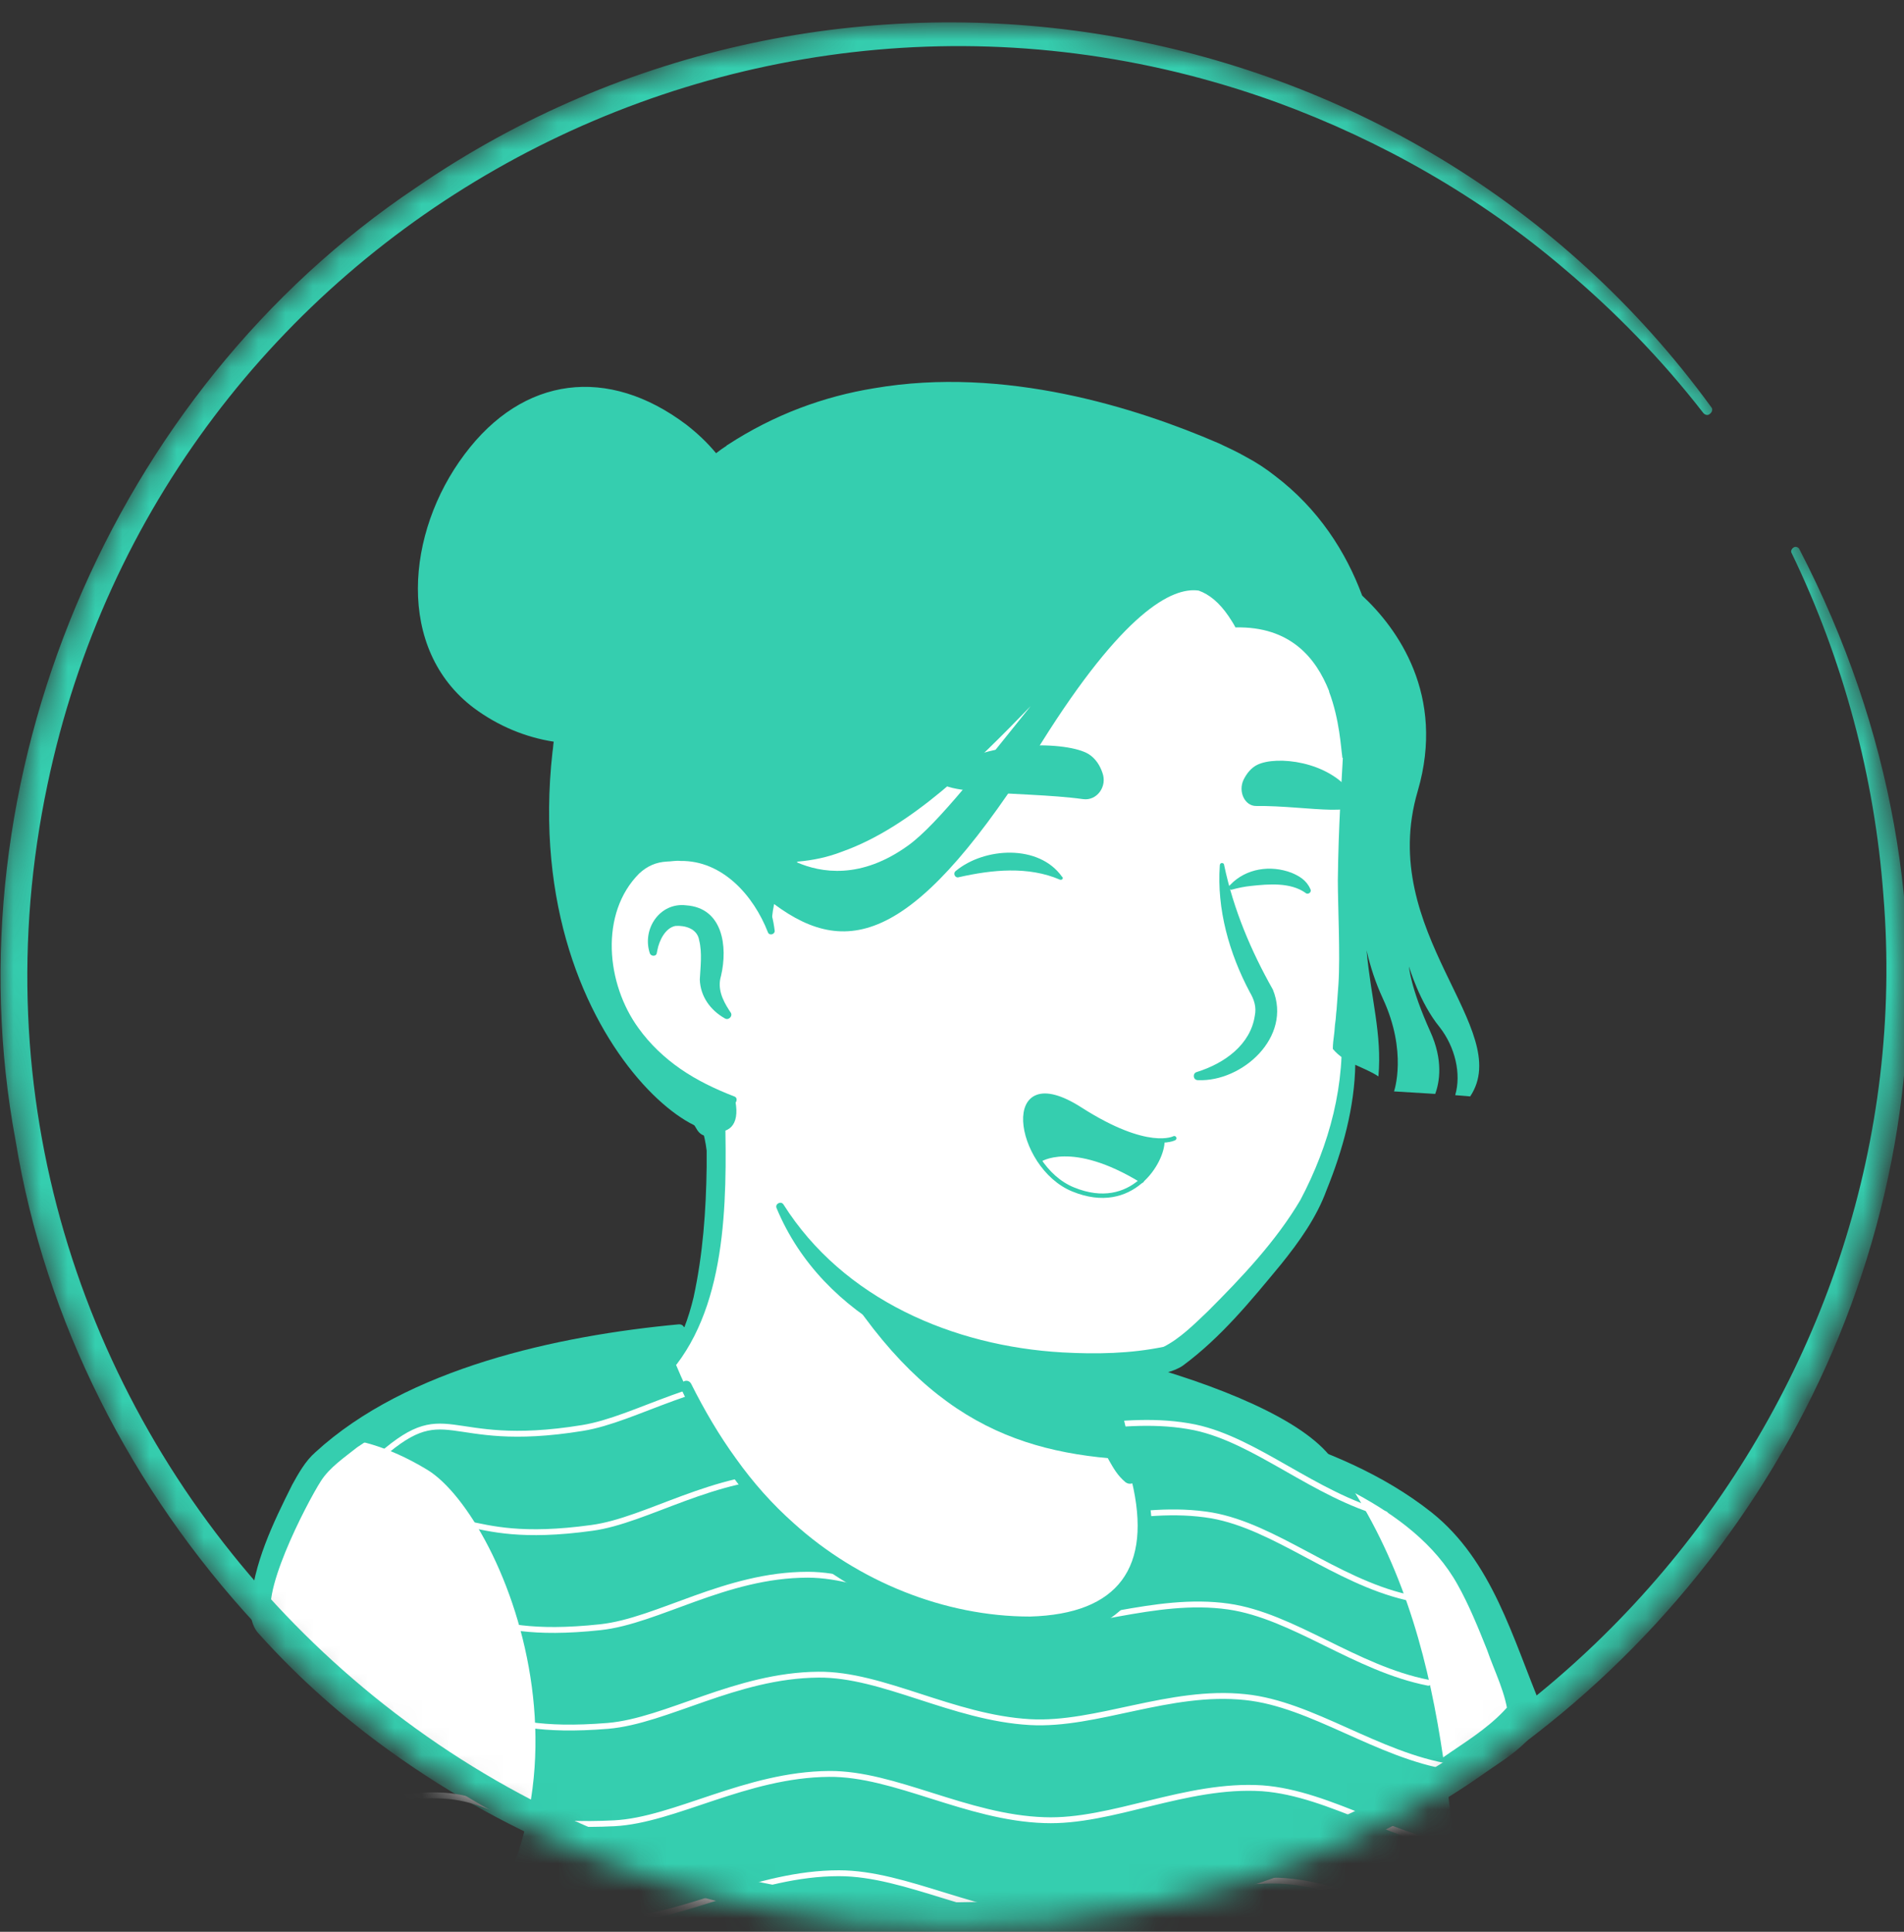 <svg width="70" height="71" viewBox="0 0 70 71" fill="none" xmlns="http://www.w3.org/2000/svg">
<rect x="0" y="0" width="70" height="71" fill="#333333" stroke="none"/>
<mask id="mask0_1452_5706" style="mask-type:alpha" maskUnits="userSpaceOnUse" x="0" y="0" width="70" height="71">
<circle cx="35" cy="35.82" r="35" fill="#D9D9D9"/>
</mask>
<g mask="url(#mask0_1452_5706)">
<path d="M54.187 64.716C54.027 64.831 53.843 64.946 53.682 65.06C53.499 65.175 53.338 65.29 53.155 65.382C52.994 65.474 52.856 65.565 52.696 65.657C52.673 65.68 52.65 65.68 52.627 65.703C52.099 66.024 51.548 66.323 50.997 66.598C50.837 66.69 50.653 66.782 50.492 66.851C50.492 66.851 50.469 66.874 50.446 66.874C50.263 66.965 50.079 67.057 49.895 67.149C49.528 67.333 49.138 67.493 48.771 67.654C48.587 67.746 48.381 67.815 48.197 67.883C48.014 67.952 47.807 68.044 47.623 68.113C47.44 68.182 47.233 68.274 47.05 68.343C47.05 68.343 47.05 68.343 47.027 68.343C46.843 68.411 46.636 68.48 46.453 68.549C46.04 68.687 45.604 68.824 45.191 68.962C45.053 69.008 44.892 69.054 44.755 69.1C44.318 69.237 43.882 69.352 43.446 69.444C43.286 69.49 43.125 69.513 42.941 69.559C42.528 69.651 42.092 69.743 41.679 69.834C41.587 69.857 41.518 69.857 41.427 69.88C41.289 69.903 41.128 69.926 40.99 69.949C40.784 69.972 40.6 70.018 40.394 70.041C40.302 70.064 40.21 70.064 40.118 70.087C40.004 70.11 39.866 70.133 39.728 70.133C39.361 70.178 38.971 70.224 38.604 70.27C38.489 70.293 38.351 70.293 38.236 70.316H38.214C38.053 70.339 37.892 70.339 37.731 70.362C37.571 70.385 37.41 70.385 37.249 70.385C37.158 70.385 37.043 70.408 36.951 70.408C36.767 70.408 36.607 70.431 36.446 70.431C36.217 70.431 36.01 70.454 35.781 70.454C35.551 70.454 35.345 70.454 35.115 70.454C34.954 70.454 34.794 70.454 34.633 70.454C24.948 70.316 16.249 66.208 10.03 59.69C10.03 59.69 10.03 59.667 10.007 59.667C9.318 59.047 9.915 55.742 12.692 53.654C16.18 51.014 24.535 49.362 24.535 49.362C24.535 49.362 27.771 48.834 39.774 51.336C46.797 52.805 52.145 54.939 55.128 60.723C55.748 61.916 56.368 63.752 54.187 64.716Z" fill="white"/>
<path d="M39.843 51.084C44.249 51.979 48.954 52.943 52.581 55.858C53.797 56.844 54.6 58.29 55.266 59.69C55.587 60.379 55.908 61.09 56.161 61.848C56.299 62.353 56.505 62.926 56.391 63.523C56.368 63.684 56.23 63.89 56.115 64.005C55.587 64.533 55.013 64.854 54.44 65.267C51.066 67.608 47.187 69.261 43.171 70.133C34.22 72.084 24.534 70.569 16.662 65.864C14.046 64.281 11.636 62.353 9.57 60.081C9.341 59.805 9.341 59.346 9.341 59.048C9.364 58.359 9.547 57.694 9.777 57.074C10.328 55.651 11.039 54.228 12.256 53.241C13.128 52.644 14.069 52.139 15.033 51.726C18.062 50.441 21.252 49.546 24.534 49.179C24.81 49.156 24.856 49.546 24.58 49.592C21.436 50.234 18.315 51.198 15.4 52.507C14.344 53.035 13.22 53.493 12.37 54.32C11.567 55.192 10.993 56.271 10.534 57.372C10.236 58.038 10.029 59.094 10.121 59.621C11.567 61.343 13.265 62.858 15.101 64.166C25.154 71.189 40.417 71.648 51.112 65.795C52.076 65.267 53.017 64.671 53.912 64.051C54.348 63.753 54.807 63.5 55.151 63.156C55.174 63.133 55.151 63.156 55.151 63.179C55.151 63.202 55.128 63.225 55.128 63.225C55.151 62.949 55.059 62.582 54.945 62.215C54.532 60.884 53.866 59.484 53.154 58.267C52.03 56.454 50.125 55.307 48.197 54.389C46.866 53.769 45.466 53.287 44.043 52.828C42.62 52.369 41.174 51.979 39.728 51.635C39.361 51.543 39.476 51.015 39.843 51.084Z" fill="#35CEAF"/>
<path d="M54.187 64.717C54.027 64.832 53.843 64.947 53.682 65.061C53.499 65.176 53.338 65.291 53.154 65.383C52.994 65.475 52.856 65.566 52.696 65.658C52.672 65.681 52.65 65.681 52.627 65.704C52.099 66.025 51.548 66.324 50.997 66.599C50.836 66.691 50.653 66.783 50.492 66.852C50.492 66.852 50.469 66.875 50.446 66.875C50.263 66.966 50.079 67.058 49.895 67.15C49.528 67.334 49.138 67.494 48.771 67.655C48.587 67.747 48.381 67.816 48.197 67.884C48.014 67.953 47.807 68.045 47.623 68.114C47.44 68.183 47.233 68.275 47.05 68.343C47.05 68.343 47.05 68.343 47.027 68.343C46.843 68.412 46.636 68.481 46.453 68.55C46.04 68.688 45.604 68.825 45.191 68.963C45.053 69.009 44.892 69.055 44.754 69.101C44.318 69.239 43.882 69.353 43.446 69.445C43.285 69.491 43.125 69.514 42.941 69.56C42.528 69.652 42.092 69.743 41.679 69.835C41.587 69.858 41.518 69.858 41.426 69.881C41.289 69.904 41.128 69.927 40.99 69.95C40.784 69.973 40.6 70.019 40.394 70.042C40.302 70.065 40.21 70.065 40.118 70.088C40.004 70.111 39.866 70.134 39.728 70.134C39.361 70.18 38.971 70.225 38.603 70.271C38.489 70.294 38.351 70.294 38.236 70.317H38.213C38.053 70.34 37.892 70.34 37.731 70.363C37.571 70.386 37.41 70.386 37.249 70.386C37.158 70.386 37.043 70.409 36.951 70.409C36.767 70.409 36.607 70.432 36.446 70.432C36.217 70.432 36.01 70.455 35.781 70.455C35.551 70.455 35.344 70.455 35.115 70.455C34.954 70.455 34.794 70.455 34.633 70.455C24.948 70.317 16.249 66.209 10.029 59.691C10.029 59.691 10.029 59.668 10.007 59.668C9.318 59.324 9.8 55.399 12.577 53.31C16.066 50.671 24.535 49.363 24.535 49.363C24.535 49.363 27.771 48.835 39.774 51.337C46.2 52.668 52.168 54.779 54.348 58.452C54.945 59.461 56.391 61.435 56.138 62.927C56 63.73 54.876 64.097 54.187 64.717Z" fill="white"/>
<path d="M39.843 51.085C44.112 52.003 49.115 52.806 52.627 55.583C54.876 57.373 55.61 60.219 56.689 62.79C56.781 62.95 56.689 63.111 56.62 63.249C56 64.213 54.99 64.855 54.072 65.498C51.387 67.311 48.381 68.688 45.282 69.583C34.908 72.59 23.18 70.708 14.39 64.396C12.623 63.134 10.993 61.688 9.547 60.081L9.662 60.173C9.295 59.921 9.203 59.462 9.203 59.072C9.318 57.465 10.029 55.996 10.741 54.573C10.97 54.16 11.223 53.701 11.59 53.38C14.964 50.281 20.518 49.088 24.948 48.675C25.223 48.652 25.246 49.042 24.994 49.088C20.885 49.845 16.616 50.809 13.128 53.196C12.669 53.563 12.118 53.931 11.797 54.435C11.269 55.262 9.41 58.842 10.098 59.577C14.895 65.291 22.102 68.573 29.423 69.445C36.63 70.409 44.227 69.423 50.676 66.003C51.594 65.521 52.489 64.993 53.338 64.396C54.118 63.868 54.899 63.364 55.495 62.652L55.472 62.698L55.45 63.111C55.381 62.262 54.945 61.436 54.669 60.632C54.348 59.829 54.004 58.98 53.59 58.245C52.764 56.754 51.341 55.698 49.849 54.895C48.312 54.068 46.636 53.472 44.915 52.967C43.194 52.462 41.472 52.026 39.705 51.636C39.361 51.544 39.476 51.016 39.843 51.085Z" fill="#35CEAF"/>
<path d="M13.059 52.805C13.059 52.805 14.207 52.943 15.79 53.907C18.751 55.72 23.387 66.989 15.308 73.737C15.308 73.737 13.862 82.183 15.308 83.789C15.308 83.789 41.748 85.12 53.155 83.789C53.155 83.789 54.669 78.832 53.935 73.53C53.017 66.805 53.292 59.736 48.863 53.7C46.843 50.946 36.722 48.559 30.869 48.605C24.948 48.674 22.492 49.294 20.931 49.684C19.348 50.097 13.174 51.589 13.059 52.805Z" fill="#35CEAF" stroke="#35CEAF" stroke-width="0.277" stroke-miterlimit="10" stroke-linecap="round" stroke-linejoin="round"/>
<path d="M13.748 53.724C16.525 51.176 16.203 53.333 21.413 52.484C23.41 52.163 25.774 50.51 28.826 50.579C31.03 50.625 33.417 52.278 36.24 52.645C38.512 52.943 41.22 51.91 43.928 52.461C46.2 52.943 48.312 54.94 50.928 55.651" stroke="white" stroke-width="0.216" stroke-miterlimit="10" stroke-linecap="round" stroke-linejoin="round"/>
<path d="M13.954 56.776C17.213 54.825 16.593 56.868 21.758 56.156C23.8 55.881 26.233 54.182 29.262 54.205C31.512 54.228 33.944 55.858 36.79 56.133C39.108 56.363 41.817 55.238 44.548 55.697C46.889 56.11 49.069 58.084 51.709 58.704" stroke="white" stroke-width="0.216" stroke-miterlimit="10" stroke-linecap="round" stroke-linejoin="round"/>
<path d="M14.16 59.851C17.741 58.428 16.96 60.356 22.078 59.805C24.19 59.575 26.669 57.877 29.698 57.877C31.993 57.877 34.495 59.483 37.341 59.713C39.705 59.897 42.436 58.657 45.167 59.047C47.554 59.392 49.826 61.32 52.511 61.847" stroke="white" stroke-width="0.216" stroke-miterlimit="10" stroke-linecap="round" stroke-linejoin="round"/>
<path d="M14.367 62.973C18.154 62.032 17.282 63.845 22.354 63.432C24.512 63.248 27.059 61.573 30.089 61.55C32.453 61.527 35.023 63.134 37.869 63.294C40.302 63.432 43.01 62.078 45.787 62.376C48.243 62.629 50.63 64.511 53.338 64.947" stroke="white" stroke-width="0.216" stroke-miterlimit="10" stroke-linecap="round" stroke-linejoin="round"/>
<path d="M14.528 66.094C18.453 65.543 17.512 67.264 22.584 67.012C24.81 66.897 27.426 65.221 30.479 65.198C32.889 65.175 35.528 66.805 38.397 66.897C40.876 66.989 43.607 65.543 46.407 65.726C48.931 65.91 51.433 67.723 54.164 68.022" stroke="white" stroke-width="0.216" stroke-miterlimit="10" stroke-linecap="round" stroke-linejoin="round"/>
<path d="M14.688 69.215C18.705 68.985 17.741 70.661 22.813 70.546C25.108 70.5 27.794 68.848 30.846 68.848C33.325 68.848 36.01 70.477 38.902 70.523C41.449 70.569 44.203 69.031 47.004 69.123C49.597 69.215 52.214 70.959 54.991 71.12" stroke="white" stroke-width="0.216" stroke-miterlimit="10" stroke-linecap="round" stroke-linejoin="round"/>
<path d="M42 57.188C41.518 59.552 38.397 60.974 33.141 58.84C27.679 56.637 25.315 51.381 24.718 49.82C27.954 43.761 25.705 39.561 25.705 39.561C33.164 38.919 39.682 47.64 39.682 47.64L40.692 51.955C40.784 52.322 40.968 52.643 41.243 52.873C41.725 53.722 42.299 55.673 42 57.188Z" fill="white"/>
<path d="M24.603 49.889C25.04 49.224 25.315 48.444 25.498 47.686C25.843 46.102 25.958 44.496 25.98 42.889V42.293C25.912 41.696 25.705 41.076 25.476 40.525C25.177 39.791 26.256 39.332 26.6 40.066C26.646 40.158 26.646 40.319 26.646 40.411C26.715 43.532 26.853 47.548 24.879 50.142C24.741 50.28 24.466 50.073 24.603 49.889Z" fill="#35CEAF"/>
<path d="M39.935 47.594C40.279 47.8 40.394 48.076 40.44 48.351C40.577 48.902 40.531 49.499 40.669 50.072C40.784 50.623 41.128 51.151 41.22 51.725C41.335 52.322 41.679 53.584 41.817 54.204C41.863 54.341 41.771 54.502 41.61 54.525C41.518 54.548 41.45 54.525 41.381 54.479C41.082 54.227 40.944 53.974 40.761 53.653C40.463 53.102 40.256 52.597 40.072 51.977C39.912 51.426 39.981 50.83 39.843 50.256C39.728 49.705 39.407 49.177 39.292 48.603C39.223 48.328 39.2 48.03 39.407 47.685C39.544 47.548 39.774 47.502 39.935 47.594Z" fill="#35CEAF"/>
<path d="M41.587 53.654C37.204 53.424 33.623 52.047 30.135 45.827C33.072 48.421 36.538 49.407 40.187 49.867L40.669 51.978C40.761 52.345 41.312 53.424 41.587 53.654Z" fill="#35CEAF"/>
<path d="M41.404 52.804C42.184 54.273 42.643 56.109 42.161 57.739C41.794 58.886 40.738 59.736 39.591 60.057C36.928 60.768 33.853 59.644 31.489 58.382C28.574 56.752 26.417 54.021 25.04 51.037C24.948 50.808 25.269 50.624 25.407 50.853C25.889 51.818 26.44 52.758 27.059 53.608C27.679 54.48 28.39 55.283 29.194 55.995C31.535 58.106 34.702 59.414 37.869 59.414C41.128 59.322 42.368 57.601 41.61 54.434C41.496 53.929 41.312 53.401 41.059 52.965C40.922 52.781 41.266 52.575 41.404 52.804Z" fill="#35CEAF"/>
<path d="M50.286 25.24C50.699 27.168 50.906 28.729 49.781 33.87C48.679 38.988 51.365 40.044 45.007 48.237C42.414 51.588 36.125 50.647 31.03 47.182C29.309 46.011 28.574 43.005 27.289 40.87C26.279 39.195 25.82 40.939 24.489 39.493C22.676 37.519 20.495 33.549 21.574 26.526C23.318 15.142 32.338 13.811 39.017 15.073C45.742 16.358 49.184 20.168 50.286 25.24Z" fill="white"/>
<path d="M25.636 41.536C25.108 40.641 24.42 39.86 23.777 39.034C23.157 38.185 22.652 37.244 22.239 36.28C19.508 29.578 20.564 20.145 27.266 16.198C30.043 14.591 33.394 14.201 36.515 14.453C43.194 14.935 49.322 18.011 50.767 25.08C51.548 28.201 50.492 31.414 49.895 34.467C49.62 35.981 49.849 37.542 49.827 39.103C49.804 40.686 49.367 42.27 48.771 43.739C48.404 44.749 47.761 45.644 47.095 46.47C45.994 47.801 44.892 49.155 43.492 50.188C43.171 50.418 42.597 50.532 42.207 50.578C41.128 50.739 40.072 50.785 38.994 50.716C34.771 50.532 30.249 48.49 28.551 44.404C28.482 44.244 28.712 44.129 28.803 44.267C31.007 47.755 35.046 49.477 39.062 49.706C40.302 49.775 41.564 49.752 42.781 49.5C43.377 49.201 43.905 48.673 44.41 48.191C45.65 46.952 46.912 45.621 47.807 44.106C48.886 42.063 49.482 39.837 49.299 37.519C49.253 36.486 49.23 35.408 49.436 34.375C49.62 33.342 49.849 32.355 49.987 31.299C50.125 30.29 50.194 29.257 50.194 28.247C50.079 25.286 49.115 22.234 47.233 19.939C43.079 14.775 33.256 13.421 27.725 16.955C24.236 19.112 22.607 23.152 22.079 27.076C21.275 31.781 21.505 36.417 25.246 39.837L26.348 40.985C26.784 41.49 26.003 42.086 25.636 41.536Z" fill="#35CEAF"/>
<path d="M28.344 34.237C28.344 34.237 27.633 30.794 24.282 31.207C21.39 31.575 20.38 38.506 26.944 40.434" fill="white"/>
<path d="M26.646 37.428C26.118 37.13 25.751 36.625 25.728 36.005C25.751 35.546 25.82 35.018 25.705 34.559C25.636 34.123 25.177 34.008 24.833 34.031C24.466 34.1 24.236 34.559 24.167 34.926C24.167 34.949 24.144 35.018 24.144 35.041C24.121 35.156 23.938 35.156 23.892 35.041C23.593 34.146 24.259 33.159 25.223 33.274C26.577 33.366 26.761 34.789 26.508 35.867C26.37 36.326 26.554 36.739 26.807 37.13L26.852 37.198C26.967 37.336 26.784 37.52 26.646 37.428Z" fill="#35CEAF"/>
<path d="M45.007 31.805C45.351 33.434 45.994 34.949 46.797 36.372C47.509 38.116 45.672 39.769 44.043 39.7C43.859 39.7 43.836 39.447 43.997 39.402C45.03 39.08 45.971 38.392 46.132 37.336C46.2 37.015 46.109 36.739 45.948 36.464C45.191 35.041 44.731 33.411 44.846 31.805C44.846 31.69 45.007 31.69 45.007 31.805Z" fill="#35CEAF"/>
<path d="M28.23 34.26C27.702 32.906 26.554 31.621 25.017 31.643C24.879 31.621 24.649 31.666 24.512 31.666C24.121 31.689 23.8 31.827 23.502 32.102C22.033 33.571 22.285 36.165 23.479 37.794C23.892 38.368 24.42 38.873 25.017 39.286C25.613 39.699 26.279 40.021 26.99 40.296C27.151 40.342 27.082 40.594 26.921 40.572C25.384 40.25 23.915 39.493 22.905 38.23C21.344 36.349 21.023 33.204 22.882 31.368C23.295 31.001 23.869 30.726 24.443 30.726C24.626 30.726 24.902 30.68 25.085 30.726C26.049 30.771 26.967 31.253 27.564 32.011C28.092 32.653 28.39 33.434 28.482 34.214C28.482 34.352 28.276 34.398 28.23 34.26Z" fill="#35CEAF"/>
<path d="M42.735 41.903C42.758 42.27 42.482 42.913 41.977 43.372C39.384 41.788 38.213 42.615 38.213 42.615C37.295 41.215 37.502 39.31 39.728 40.756C41.266 41.766 42.23 41.926 42.735 41.903Z" fill="#35CEAF"/>
<path d="M41.954 43.395C41.404 43.877 40.577 44.175 39.453 43.716C38.925 43.51 38.512 43.096 38.19 42.637C38.213 42.637 39.361 41.811 41.954 43.395Z" fill="white"/>
<path d="M43.171 41.834C43.171 41.834 42.207 42.362 39.728 40.779C36.767 38.874 37.364 42.867 39.453 43.716C41.633 44.611 42.757 42.661 42.734 41.926" stroke="#35CEAF" stroke-width="0.162" stroke-miterlimit="10" stroke-linecap="round" stroke-linejoin="round"/>
<path d="M38.213 42.637C38.213 42.637 39.384 41.811 41.977 43.395" stroke="#35CEAF" stroke-width="0.162" stroke-miterlimit="10" stroke-linecap="round" stroke-linejoin="round"/>
<path d="M39.82 29.371C40.325 29.44 40.715 28.912 40.532 28.407C40.44 28.132 40.279 27.879 40.027 27.718C39.246 27.236 36.332 27.191 34.794 28.292C33.417 29.302 37.525 29.05 39.82 29.371Z" fill="#35CEAF"/>
<path d="M46.178 29.623C45.764 29.623 45.512 29.096 45.719 28.659C45.833 28.43 45.994 28.223 46.224 28.109C46.935 27.764 48.84 27.971 49.689 29.141C50.447 30.174 48.083 29.6 46.178 29.623Z" fill="#35CEAF"/>
<path d="M38.971 32.332C37.801 31.827 36.47 31.965 35.253 32.24C35.115 32.286 35.024 32.102 35.138 32.011C36.194 31.138 38.191 31.024 39.04 32.217C39.109 32.263 39.063 32.355 38.971 32.332Z" fill="#35CEAF"/>
<path d="M47.991 32.813C47.44 32.423 46.637 32.492 45.994 32.561C45.764 32.584 45.535 32.63 45.282 32.699C45.214 32.722 45.145 32.607 45.191 32.561L45.236 32.515C45.81 31.918 46.705 31.781 47.486 32.079C47.761 32.194 48.037 32.354 48.174 32.676C48.243 32.79 48.083 32.905 47.991 32.813Z" fill="#35CEAF"/>
<path d="M52.123 29.073C53.156 25.539 51.365 23.083 50.08 21.89C49.483 20.283 48.474 18.7 46.867 17.483C46.546 17.231 46.201 17.001 45.811 16.795C45.49 16.611 45.146 16.45 44.801 16.29C41.772 14.982 36.929 13.444 32.132 14.27C30.296 14.568 28.46 15.234 26.739 16.359C26.716 16.359 26.716 16.381 26.716 16.381C26.578 16.473 26.441 16.565 26.326 16.657C26.005 16.267 25.637 15.922 25.224 15.601C22.355 13.444 19.234 13.811 17.076 16.703C14.919 19.572 14.552 23.864 17.421 26.021C18.316 26.687 19.326 27.1 20.358 27.26C20.336 27.375 20.336 27.513 20.313 27.628C19.05 38.942 27.703 44.038 27.037 40.48C26.854 40.411 26.762 40.342 26.762 40.297C20.404 38.277 21.414 31.483 24.283 31.116C25.316 30.978 26.073 31.231 26.67 31.598C26.9 31.828 27.106 32.034 27.313 32.241C27.863 32.929 28.346 33.801 28.346 34.146C28.368 33.87 28.391 33.549 28.46 33.228C31.237 35.293 33.739 34.559 38.283 27.306C41.29 22.509 43.08 21.569 44.067 21.706C44.457 21.844 44.824 22.142 45.169 22.647C45.26 22.785 45.352 22.923 45.421 23.06C47.441 23.014 48.382 24.185 48.864 25.401C48.864 25.401 48.864 25.401 48.864 25.424C49.254 26.457 49.3 27.513 49.346 27.788C49.346 27.834 49.346 27.857 49.369 27.857C49.323 28.775 49.208 30.336 49.185 32.355C49.185 33.273 49.277 35.11 49.208 36.165C49.185 36.487 49.162 36.808 49.139 37.106C49.116 37.267 49.116 37.428 49.093 37.565C49.07 37.703 49.07 37.864 49.047 38.024C49.024 38.208 49.001 38.369 49.001 38.552C49.461 39.103 50.126 39.195 50.677 39.562C50.815 38.001 50.401 36.693 50.241 34.926C50.379 35.523 50.562 36.096 50.837 36.693C51.756 38.667 51.251 40.113 51.251 40.113L52.765 40.205C52.926 39.769 53.064 38.965 52.582 37.91C51.847 36.28 51.801 35.523 51.801 35.523C51.801 35.523 52.192 36.854 52.926 37.749C53.5 38.483 53.729 39.47 53.5 40.251L54.051 40.297C55.703 37.818 50.585 34.283 52.123 29.073ZM33.395 31.07C31.65 32.333 30.182 32.08 29.287 31.69C29.309 31.69 29.332 31.667 29.332 31.667C29.883 31.621 30.434 31.506 30.962 31.3C33.486 30.405 35.828 28.087 37.893 25.952C36.149 28.11 34.473 30.29 33.395 31.07Z" fill="#35CEAF"/>
<path d="M66.145 20.169C80.076 46.998 55.587 77.271 26.394 69.881C13.289 66.622 2.754 55.261 0.574 41.926C-1.905 28.661 4.085 14.408 15.286 6.903C30.64 -3.655 51.915 -0.143 62.909 14.959C62.978 15.028 62.955 15.142 62.863 15.211C62.794 15.28 62.679 15.257 62.611 15.165C61.096 13.214 59.374 11.447 57.492 9.864C54.394 7.224 50.768 5.159 46.935 3.759C27.427 -3.31 6.013 8.441 1.744 28.844C-3.075 51.703 16.364 72.749 39.545 69.605C57.424 67.356 70.712 50.854 69.243 32.907C68.922 28.569 67.775 24.277 65.87 20.329C65.824 20.261 65.87 20.169 65.939 20.123C66.007 20.077 66.099 20.1 66.145 20.169Z" fill="#35CEAF"/>
</g>
</svg>
